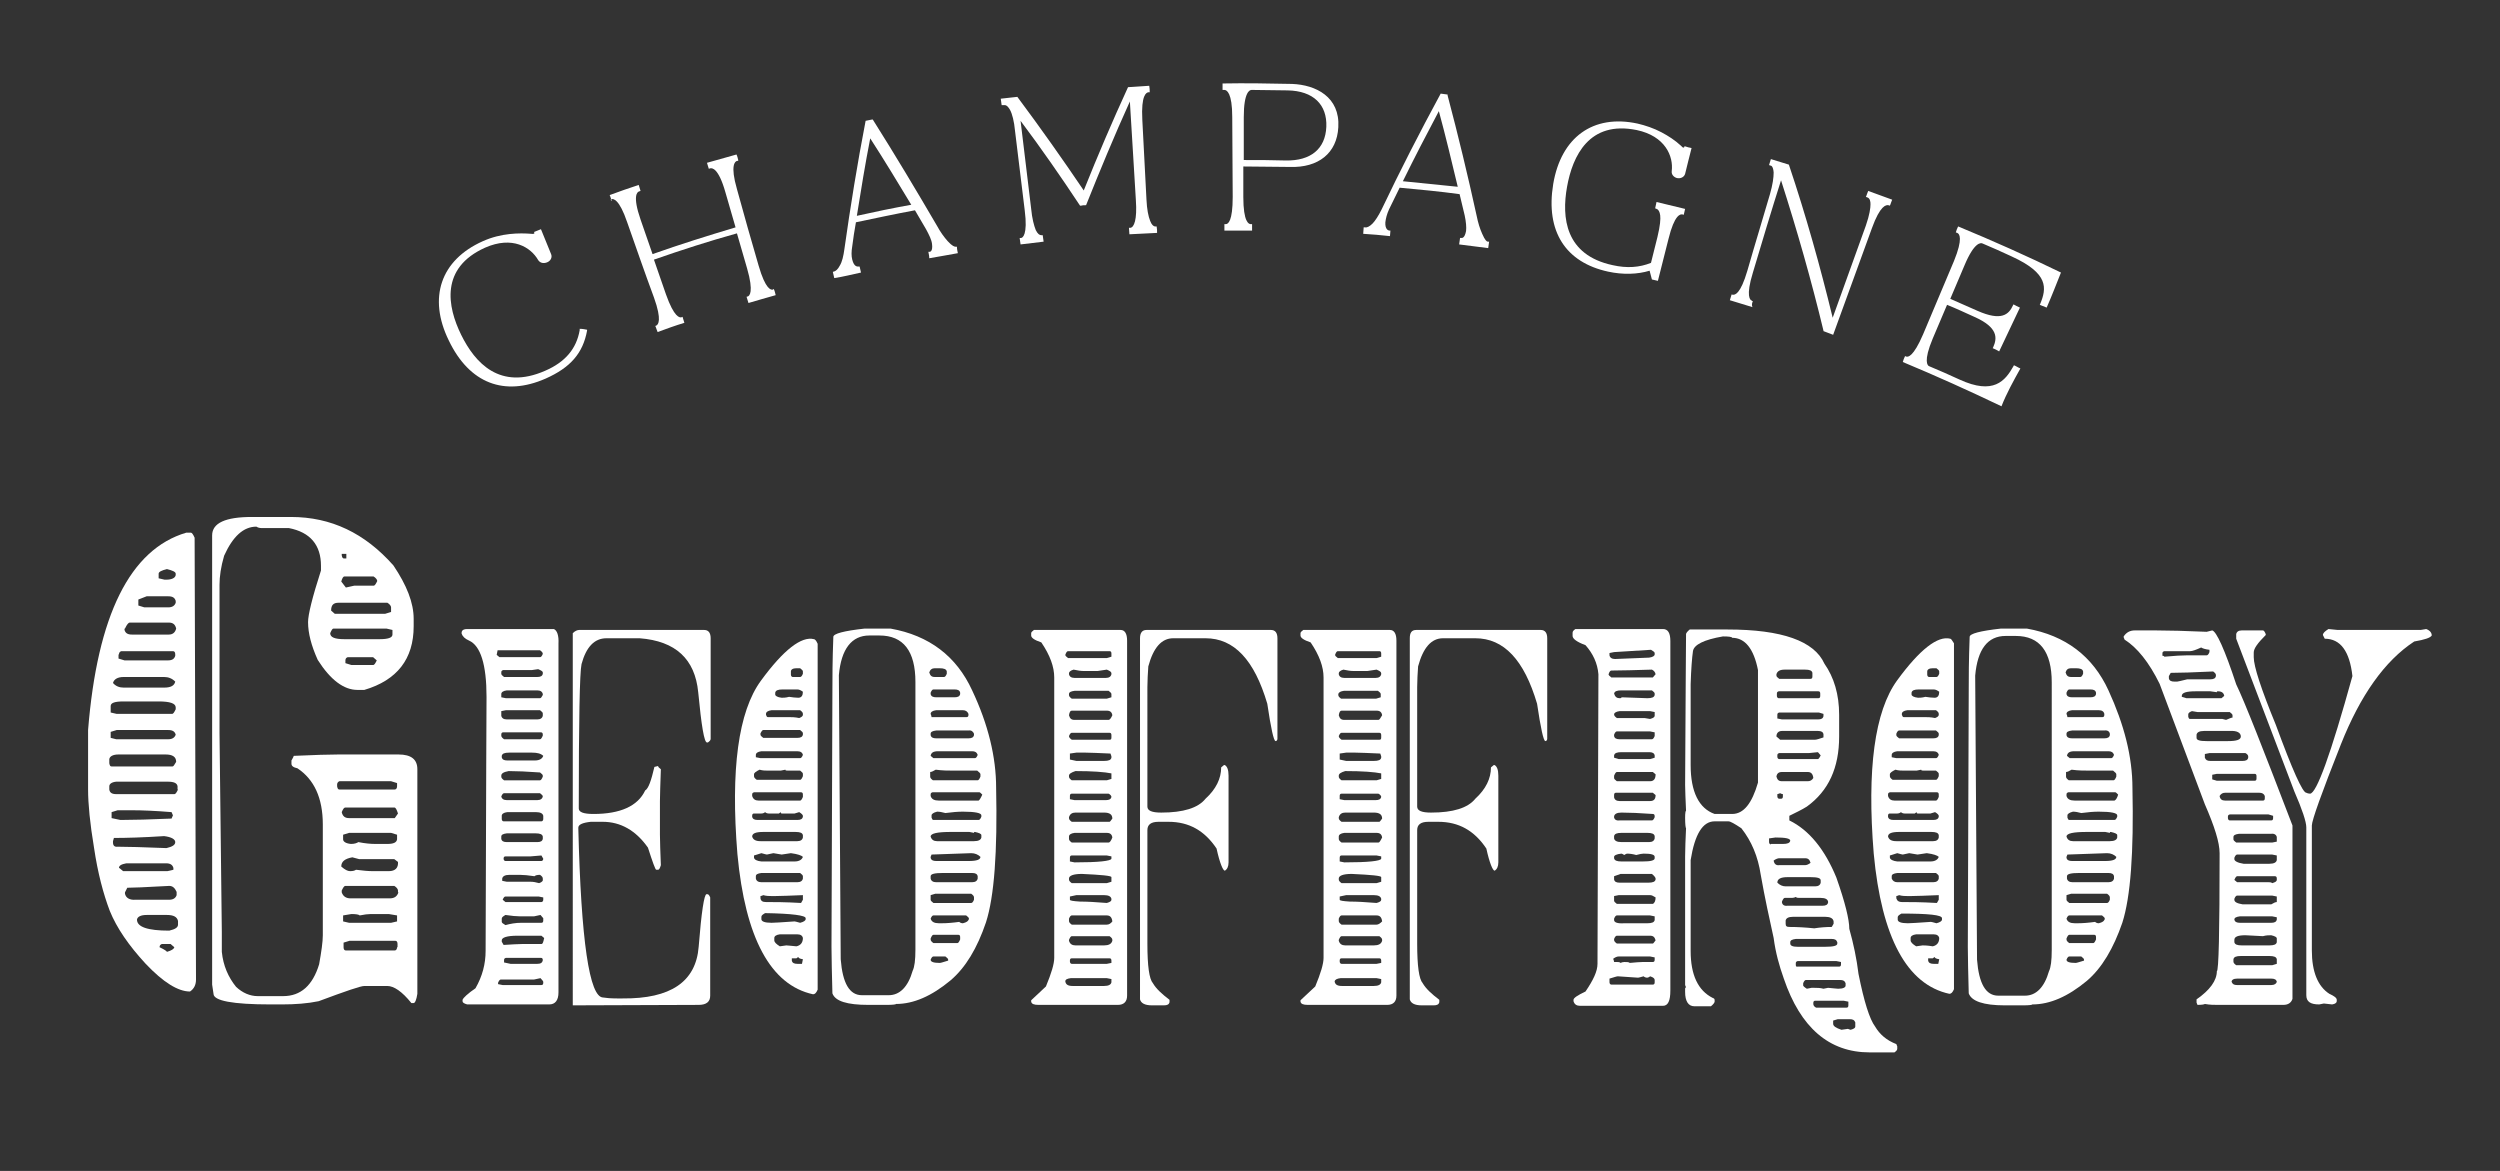 <?xml version="1.0" encoding="utf-8"?>
<!-- Generator: Adobe Illustrator 25.0.1, SVG Export Plug-In . SVG Version: 6.00 Build 0)  -->
<svg xmlns="http://www.w3.org/2000/svg" xmlns:xlink="http://www.w3.org/1999/xlink" version="1.1" id="Calque_1" x="0px" y="0px" viewBox="0 0 542.1 253.9" style="enable-background:new 0 0 542.1 253.9;" xml:space="preserve">
<rect x="0" y="0" width="542.1" height="253.9" fill="#333333" stroke="none"/>
<style>
	.st0{clip-path:url(#SVGID_2_);fill:#FFFFFF;}
	.st1{clip-path:url(#SVGID_4_);fill:#FFFFFF;}
	.st2{fill:#FFFFFF;}
</style>
<g>
	<defs>
		<rect id="SVGID_3_" x="-23.2" y="-222.3" width="595.3" height="841.9"/>
	</defs>
	<clipPath id="SVGID_2_">
		<use xlink:href="#SVGID_3_" style="overflow:visible;"/>
	</clipPath>
	<path class="st0" d="M118.3,82.1c5.4-2.4,8.1-5.5,9-10.4c0-0.1,0-0.2,0-0.2c-0.5-0.1-1-0.2-1.6-0.2c0,0.1,0,0.2,0,0.3   c-0.7,4-3.1,6.9-7.5,8.8c-9.8,4.3-15.2-1.7-18.2-7.8c-3-6.1-4.6-14.5,5.2-18.9c5.9-2.6,9.9-0.1,11.5,2.7c0.4,0.6,1.1,0.8,1.9,0.5   c0.8-0.3,1.2-1.1,0.9-1.8c-0.7-1.8-1.5-3.6-2.2-5.4c-0.5,0.2-1,0.4-1.5,0.6c0,0.1,0,0.1,0.1,0.2c0,0.1-0.1,0.3-0.7,0.2   c-2.5-0.2-6.5-0.2-10.5,1.6c-9.2,4.1-11.9,12.3-7.4,21.5C101.8,83.2,109.4,86,118.3,82.1"/>
	<path class="st0" d="M132.5,43.2c0.5-0.2,1.8,0,3.5,5c1.9,5.4,3.8,10.9,5.8,16.3c1.8,5,0.9,5.9,0.5,6.1c-0.1,0-0.2,0.1-0.2,0.1   c0.2,0.4,0.3,0.9,0.5,1.3c1.9-0.7,3.8-1.4,5.8-2c-0.1-0.4-0.3-0.9-0.4-1.3c-0.1,0-0.2,0.1-0.2,0.1c-0.4,0.1-1.6,0.1-3.4-5   c-0.9-2.5-1.7-5-2.6-7.5c6-2.1,11.9-4,18-5.7c0.7,2.5,1.5,5.1,2.2,7.6c1.5,5.2,0.5,6,0.1,6.1c-0.1,0-0.2,0-0.2,0.1   c0.1,0.4,0.3,0.9,0.4,1.3c1.9-0.6,3.9-1.1,5.9-1.7c-0.1-0.4-0.2-0.9-0.4-1.3c-0.1,0-0.2,0-0.2,0.1c-0.4,0.1-1.6,0-3.1-5.2   c-1.6-5.5-3.2-11.1-4.7-16.6c-1.5-5.2-0.4-6,0-6.1c0.1,0,0.2,0,0.3-0.1c-0.1-0.4-0.2-0.9-0.4-1.3c-2.1,0.6-4.2,1.2-6.4,1.8   c0.1,0.4,0.3,0.9,0.4,1.3c0.1,0,0.2-0.1,0.3-0.1c0.4-0.1,1.8-0.1,3.3,5.2c0.7,2.5,1.5,5.1,2.2,7.6c-6,1.8-12.1,3.7-18,5.8   c-0.9-2.5-1.7-5-2.6-7.5c-1.8-5.2-0.7-6-0.3-6.1c0.1,0,0.2-0.1,0.3-0.1c-0.1-0.4-0.3-0.9-0.4-1.3c-2.1,0.7-4.2,1.4-6.3,2.2   c0.2,0.4,0.3,0.9,0.5,1.3C132.3,43.3,132.4,43.3,132.5,43.2"/>
	<path class="st0" d="M186.7,59.1c-0.1-0.4-0.2-0.9-0.3-1.3c-0.1,0-0.2,0-0.2,0c-0.3,0-1,0.1-1.4-1.5c-0.2-0.8-0.2-1.7,0-2.9   c0.2-1.7,0.5-3.5,0.8-5.2c4.3-0.9,8.5-1.8,12.8-2.6c0.8,1.4,1.6,2.7,2.4,4.1c0.7,1.3,1.2,2.3,1.3,3.2c0.2,1.6-0.4,1.7-0.5,1.7   c-0.1,0-0.2,0-0.3,0c0.1,0.5,0.2,0.9,0.2,1.4c2.1-0.4,4.2-0.7,6.2-1.1c-0.1-0.5-0.2-0.9-0.2-1.4c-0.1,0-0.2,0-0.3,0   c-0.2,0-0.7-0.1-1.7-1.2c-0.8-0.9-1.6-2-2.3-3.3c-4.5-7.7-9.1-15.4-13.9-23c0,0-0.1-0.1-0.1-0.1c-0.5,0.1-1,0.2-1.5,0.3   c-1.8,9.3-3.3,18.6-4.6,27.8c-0.2,1.5-0.5,2.8-1,3.6c-0.4,0.8-0.9,1.2-1.3,1.3c-0.1,0-0.2,0-0.2,0.1c0.1,0.5,0.2,0.9,0.3,1.3   C182.9,60,184.8,59.5,186.7,59.1 M185.8,46.8c0.9-5.6,1.8-11.2,2.9-16.8c3.1,4.8,6,9.6,8.9,14.4C193.7,45.1,189.8,45.9,185.8,46.8"/>
	<path class="st0" d="M217.7,22.8c0.6-0.1,1,0.5,1.3,1c0.5,0.9,0.9,2.5,1.1,4.6c0.7,5.7,1.4,11.4,2.1,17.2c0.7,5.4-0.5,6-0.8,6   c-0.1,0-0.2,0-0.3,0c0.1,0.5,0.1,0.9,0.2,1.4c1.7-0.2,3.4-0.4,5-0.6c-0.1-0.5-0.1-0.9-0.2-1.4c-0.1,0-0.2,0-0.3,0   c-0.4,0-0.8-0.3-1.2-1.1c-0.4-1-0.8-2.5-1-4.6c-0.8-6.4-1.5-12.7-2.3-19.1c4.5,6,8.8,12.2,12.9,18.4c0.1,0,0.1,0,0.2,0   c0.4-0.1,0.5-0.1,0.9-0.1h0c0.1,0,0.1,0,0.2,0c3-7.5,6.1-15,9.5-22.5c0.4,7.1,0.9,14.2,1.3,21.4c0.3,4.3-0.4,5.9-1.2,6   c-0.1,0-0.2,0-0.3,0c0,0.5,0.1,0.9,0.1,1.4c2-0.1,4-0.2,6-0.3c0-0.5,0-0.9-0.1-1.4c-0.1,0-0.2,0-0.3,0c-0.4,0-0.8-0.4-1.1-1.2   c-0.4-1-0.7-2.5-0.8-4.6c-0.3-5.8-0.6-11.5-0.9-17.3c-0.3-5.5,0.9-5.9,1.3-6c0.1,0,0.2,0,0.3,0c0-0.5,0-0.9-0.1-1.4   c-1.5,0.1-3.1,0.2-4.6,0.3c-3.4,7.4-6.6,14.9-9.6,22.4c-4.6-6.8-9.4-13.6-14.4-20.3c-1.2,0.1-2.4,0.3-3.6,0.4   c0.1,0.5,0.1,0.9,0.2,1.4C217.5,22.8,217.6,22.8,217.7,22.8"/>
	<path class="st0" d="M265.5,19.5c0.5,0,1.7,0.6,1.7,5.9c0,5.8,0.1,11.5,0.1,17.3c0,5.3-1,5.9-1.5,5.9c-0.1,0-0.2,0-0.3,0   c0,0.5,0,0.9,0,1.4c2,0,4,0,6,0c0-0.5,0-0.9,0-1.4c-0.1,0-0.2,0-0.3,0c-0.4,0-1.6-0.4-1.6-5.9c0-2.2,0-4.4,0-6.6   c3.4,0,6.7,0.1,10.1,0.1c6.2,0.2,10.2-3,10.5-8.6c0.4-6.6-4.9-9.2-10-9.4c-5-0.1-10.1-0.2-15.1-0.1c0,0.5,0,0.9,0,1.4   C265.3,19.5,265.4,19.5,265.5,19.5 M279.2,19.6c5.6,0.1,8.6,3.1,8.4,7.9c-0.2,4.8-3.4,7.4-8.8,7.3c-3-0.1-6.1-0.1-9.1-0.1   c0-3.1,0-6.2,0-9.3c0-5.5,1.3-5.9,1.7-5.9C274,19.5,276.6,19.6,279.2,19.6"/>
	<path class="st0" d="M301.5,50l-0.2,0c-0.2,0-1-0.2-0.9-1.8c0.1-0.8,0.3-1.7,0.8-2.8c0.8-1.6,1.5-3.1,2.3-4.7   c4.3,0.4,8.6,0.8,13,1.4c0.4,1.5,0.7,3.1,1.1,4.6c0.3,1.4,0.4,2.6,0.3,3.4c-0.3,1.6-0.9,1.5-1,1.5c-0.1,0-0.2,0-0.3,0   c-0.1,0.5-0.1,0.9-0.2,1.4c2.1,0.3,4.2,0.5,6.3,0.8c0.1-0.5,0.1-0.9,0.2-1.4c-0.1,0-0.2,0-0.3,0c-0.2,0-0.6-0.3-1.2-1.7   c-0.5-1.1-0.9-2.4-1.2-3.9c-1.9-8.7-4-17.4-6.3-26.1c0-0.1,0-0.1,0-0.2c-0.5-0.1-1-0.1-1.5-0.2c-4.5,8.3-8.8,16.7-12.8,25.1   c-0.7,1.4-1.4,2.5-2,3.1c-0.6,0.6-1.2,0.9-1.6,0.8c-0.1,0-0.2,0-0.3,0c0,0.5-0.1,0.9-0.1,1.4c1.9,0.1,3.9,0.3,5.8,0.5   C301.4,50.9,301.5,50.4,301.5,50 M304.2,39.3c2.5-5.1,5.1-10.1,7.8-15.2c1.5,5.5,2.8,11,4.1,16.4C312.2,40.1,308.2,39.7,304.2,39.3   "/>
	<path class="st0" d="M348.7,58.9c3.2,0.7,6.4,0.6,9-0.2c0.2,0.6,0.3,1.3,0.5,1.9c0.4,0.1,0.9,0.2,1.3,0.3c0.8-3,1.5-6.1,2.3-9.1   c1.3-5.3,2.6-5.4,3-5.3c0.1,0,0.2,0,0.3,0.1c0.1-0.4,0.2-0.9,0.3-1.3c-2.1-0.5-4.1-1-6.2-1.5c-0.1,0.5-0.2,0.9-0.3,1.4   c0.1,0,0.2,0,0.3,0.1c0.4,0.1,0.7,0.6,0.8,1.4c0.1,0.8,0,2.2-0.6,4.7c-0.5,1.9-0.9,3.7-1.4,5.6c-2.5,1-5.2,1.2-8.3,0.5   c-10.3-2.2-11.1-10.3-9.9-17c1.2-6.7,4.8-14.4,15.1-12.3c6.2,1.3,8,5.7,7.6,8.9c-0.1,0.7,0.4,1.3,1.1,1.5c0.8,0.2,1.6-0.2,1.8-0.9   c0.5-1.9,0.9-3.8,1.4-5.6c-0.5-0.1-1-0.2-1.5-0.4c0,0.1-0.1,0.1-0.1,0.2c0,0.1-0.1,0.1-0.2,0.1c-0.1,0-0.2-0.1-0.5-0.4   c-1.3-1.2-2.7-2.1-4.2-2.9c-1.7-0.9-3.5-1.5-5.2-1.9c-9.7-2.1-16.6,3-18.3,13.1C335.1,50.2,339.5,56.9,348.7,58.9"/>
	<path class="st0" d="M380.1,65.3c-0.1,0-0.2,0-0.2-0.1c-0.4-0.1-1.4-0.9,0.2-6.1c2-6.7,4-13.4,6.1-20c3.5,10.9,6.6,21.8,9.2,32.6   c0,0,0,0.1,0,0.1c0.7,0.3,1.4,0.5,2.1,0.8c2.8-7.7,5.6-15.4,8.4-23.1c1.8-5,3.1-5.1,3.6-5c0.1,0,0.2,0.1,0.3,0.1   c0.2-0.4,0.3-0.9,0.5-1.3c-1.7-0.6-3.5-1.3-5.2-1.9c-0.2,0.4-0.3,0.9-0.5,1.3c0.1,0,0.2,0.1,0.3,0.1c0.6,0.2,0.7,0.9,0.7,1.5   c0,0.8-0.2,2.3-1,4.6c-2.4,6.7-4.8,13.3-7.2,20c-2.7-11.1-5.8-22.2-9.5-33.2c-1.3-0.4-2.6-0.8-3.9-1.2c-0.1,0.4-0.3,0.9-0.4,1.3   c0.1,0,0.2,0.1,0.3,0.1c0.2,0,0.6,0.2,0.7,1.5c0,1.1-0.2,2.6-0.8,4.7c-1.6,5.5-3.3,11-4.9,16.6c-1.5,5.1-2.7,5.3-3.2,5.2   c-0.1,0-0.2,0-0.2-0.1c-0.1,0.4-0.3,0.9-0.4,1.3c1.6,0.5,3.3,1,4.9,1.5C379.8,66.1,379.9,65.7,380.1,65.3"/>
	<path class="st0" d="M438.1,79.9c-0.5-0.2-0.9-0.5-1.4-0.7c0,0.1-0.1,0.1-0.1,0.2c-1.8,3.2-4.3,6.3-11.7,2.9c-2.2-1-4.4-2-6.6-2.9   c-0.3-0.1-1.3-1,0.8-6c1-2.4,2.1-4.9,3.1-7.3c2,0.8,3.9,1.7,5.9,2.6c5.2,2.3,5,4.6,4.1,6.6c0,0.1-0.1,0.1-0.1,0.2   c0.5,0.2,0.9,0.4,1.4,0.7c1.5-3.2,3-6.3,4.5-9.5c-0.5-0.2-1-0.5-1.4-0.7c0,0.1-0.1,0.1-0.1,0.2c-0.9,2-2.5,3.5-7.7,1.2   c-2-0.9-3.9-1.7-5.9-2.6c1-2.4,2.1-4.9,3.1-7.3c2.1-5,3.5-4.9,3.9-4.7c2.1,0.9,4.2,1.8,6.3,2.8c8.1,3.7,7.6,6.9,6.2,10.3   c0,0.1-0.1,0.2-0.1,0.2c0.5,0.2,1,0.4,1.5,0.6c1.1-2.5,2.1-5.1,3.1-7.6c-7.4-3.6-14.8-6.9-22.3-10c-0.2,0.4-0.4,0.9-0.5,1.3   c0.1,0,0.2,0.1,0.3,0.1c0.5,0.2,1.3,1.2-0.7,6.1c-2.2,5.3-4.5,10.6-6.7,15.9c-2.1,4.9-3.3,5-3.7,4.8c-0.1,0-0.2-0.1-0.2-0.1   c-0.2,0.4-0.4,0.9-0.5,1.3c7.2,3,14.3,6.2,21.4,9.6C435.1,85.3,436.6,82.6,438.1,79.9"/>
	<path class="st0" d="M86.4,163.6h-13c-2,0-5.2,0.1-9.7,0.3c0,0.1-0.2,0.5-0.5,1v0.7c0,0.5,0.4,0.8,1.3,1c3.6,2.4,5.5,6.4,5.5,12.2   v24c0,1.4-0.3,3.5-0.8,6.3c-1.4,4.6-4,6.9-7.8,6.9h-5.5c-1.7,0-3.3-0.7-4.7-2c-1.7-2.1-2.8-4.6-3.1-7.6v-4.3L47.6,159v-32.2   c0-1.8,0.3-3.9,1-6.3c1.9-4.2,4.2-6.3,7-6.3c0.3,0.2,0.7,0.3,1,0.3h6c4.7,0.9,7,3.7,7,8.2v1c-1.9,5.9-2.8,9.6-2.8,11.2   c0,2.4,0.7,5.1,2.1,8.2c2.8,4.4,5.7,6.5,8.6,6.5h1.5c7.1-2.1,10.7-6.7,10.7-13.8v-1.6c0-3.5-1.5-7.3-4.4-11.6   c-6.2-7-13.5-10.5-22.2-10.5h-8.5c-5.7,0-8.6,1.3-8.6,4v85.2v12.2l0.3,2c0,1.5,4.1,2.3,12.4,2.3h2.4c2.9,0,5.6-0.2,8-0.7   c5.9-2.2,9.1-3.3,9.9-3.3H84c1.4,0,3.2,1.2,5.2,3.7h0.5c0.3,0,0.6-0.7,0.8-2v-4.4v-4.5v-39.8C90.5,164.7,89.2,163.6,86.4,163.6    M80.9,144.2h-4.7l-1.3-0.4v-0.6c0-0.4,0.2-0.6,0.5-0.7h5.5l0.8,0.7C81.4,143.8,81.2,144.2,80.9,144.2 M74.1,120.1h1v1h-0.5   c-0.3,0-0.4-0.2-0.5-0.7V120.1z M74.7,125h6.3c0.5,0.3,0.8,0.7,0.8,1c-0.3,0.6-0.5,1-0.8,1h-4.2l-1.8,0.4l-1-1.3   C74.2,125.4,74.4,125,74.7,125 M73.4,130.7H84c0.5,0.3,0.8,0.7,0.8,1v1l-1.3,0.4H72.6l-0.8-0.7C71.8,131.2,72.3,130.7,73.4,130.7    M72.3,136.3h11.5l1.3,0.3v1c0,0.7-1,1-2.8,1h-7.6c-2.1,0-3.1-0.4-3.1-1.3C71.9,136.6,72.1,136.3,72.3,136.3 M73.1,170.5v-0.4   c0-0.3,0.2-0.6,0.5-0.7h11.2l1.3,0.4v0.7c0,0.4-0.2,0.7-0.5,0.7h-12C73.3,171.2,73.2,171,73.1,170.5 M86.1,205.4   c0,0.4-0.2,0.7-0.5,0.7H75c-0.3,0-0.5-0.2-0.5-0.7v-1l1.3-0.4h9.9c0.3,0,0.5,0.2,0.5,0.7V205.4z M86.1,199.8l-1.3,0.3h-9.1   l-1.3-0.3v-1.3l1.8-0.3c1,0,1.6,0.1,1.8,0.3c1-0.2,1.8-0.3,2.4-0.3h3.9l1.8,0.3V199.8z M86.4,193.5c-0.3,0.9-0.9,1.3-1.9,1.3H76   c-0.9,0-1.6-0.4-1.9-1.3v-0.4c0.3-0.6,0.5-1,0.8-1h10.6c0.5,0.3,0.8,0.7,0.8,1V193.5z M84.3,188.9h-3.4c-1,0-2.2-0.1-3.7-0.3   c-0.3,0.2-0.7,0.3-1.3,0.3c-0.5,0-1.1-0.3-1.9-1c0-1.1,0.8-1.7,2.4-2l1.5,0.4h7.6l0.8,0.6C86.4,188.2,85.7,188.9,84.3,188.9    M74.4,182v-1l1.3-0.4h9.1l1.3,0.4v1c-0.1,0.7-0.8,1-2.1,1h-2.6c-1,0-2.2-0.1-3.7-0.4c-0.3,0.2-0.8,0.4-1.6,0.4   C75,182.9,74.4,182.5,74.4,182 M85.6,177.4h-9.9c-0.9,0-1.4-0.4-1.6-1.3c0.3-0.7,0.5-1,0.8-1h10.6c0.3,0,0.5,0.4,0.8,1.3   L85.6,177.4z"/>
	<path class="st0" d="M41.4,115.5h-1c-12.2,3.6-19.3,17.9-21.3,42.8v12.9c0,3.1,0.4,7.3,1.3,12.7c0.8,5.4,2,9.9,3.4,13.6   c1.5,3.7,4.1,7.5,7.8,11.5c3.8,4,7,6,9.6,6c0.9-0.6,1.3-1.5,1.3-2.6l-0.3-95.8C41.9,115.9,41.6,115.5,41.4,115.5 M34.4,124.4   c0-0.4,0.6-0.7,1.8-1c1.2,0.3,1.9,0.6,1.9,1v0.3c-0.1,0.6-0.8,1-2.1,1h-0.3l-1.3-0.3V124.4z M30,130l1.8-0.7h4.7   c0.9,0,1.4,0.3,1.6,1v0.4c-0.2,0.6-0.7,1-1.6,1h-5.2l-1.3-0.4V130z M27.1,136.3c0.4-0.9,0.8-1.3,1-1.3h8.5c0.9,0,1.4,0.4,1.6,1.3   c-0.2,0.8-0.7,1.3-1.6,1.3h-8c-0.9,0-1.4-0.3-1.6-1V136.3z M25.8,141.9c0-0.4,0.2-0.6,0.5-0.7h11.2c0.3,0,0.5,0.2,0.5,0.7v0.3   c-0.2,0.7-0.7,1-1.6,1h-9.4l-1.3-0.4V141.9z M26.8,146.8h8.8c0.9,0,1.7,0.3,2.4,1c-0.2,0.9-1,1.3-2.4,1.3h-8.8   c-0.9,0-1.7-0.3-2.3-1C24.7,147.3,25.5,146.8,26.8,146.8 M24,153.1c0-0.7,0.9-1,2.8-1h7.6c2.4,0,3.7,0.4,3.7,1.3v0.4   c-0.3,0.6-0.5,1-0.8,1h-12l-1.3-0.3V153.1z M24,158.7l1.3-0.4h11.2c0.9,0,1.4,0.3,1.6,1c-0.2,0.6-0.7,1-1.6,1H25.2L24,160V158.7z    M23.7,164.6c0.1-0.6,0.8-1,2-1h10.2c1.5,0,2.3,0.5,2.3,1.6c-0.4,0.7-0.6,1-0.8,1H24.2c-0.3,0-0.4-0.2-0.5-0.7V164.6z M24.5,182.7   v-0.3l0.2-0.7c2.7,0,6.3-0.1,10.9-0.4c1.6,0.2,2.4,0.7,2.4,1.3c0,0.6-0.6,1-1.9,1.3c-5-0.2-8.5-0.3-10.6-0.3   C24.8,183.7,24.5,183.3,24.5,182.7 M24.2,177.4v-1.3l1.3-0.4h3.4c1.8,0,4.6,0.1,8.3,0.4l0.3,0.7l-0.3,0.7   c-4.6,0.2-8.3,0.3-10.9,0.3h-0.2L24.2,177.4z M25.8,188.2c0-0.5,0.5-0.8,1.6-1h8.6c0.9,0,1.4,0.3,1.6,1v0.4l-1.3,0.3h-9.6   C26.2,188.5,25.9,188.2,25.8,188.2 M27.1,193.8v-0.3l0.5-1c0.9,0,3.9-0.1,9.1-0.4c0.7,0,1.2,0.4,1.6,1.3v0.7c-0.2,0.6-0.7,1-1.6,1   h-7.3C28.1,195.2,27.3,194.7,27.1,193.8 M36.2,206.4c0-0.1-0.5-0.5-1.6-1c0-0.4,0.2-0.6,0.5-0.7H37l0.8,0.7   C37.7,205.8,37.2,206.1,36.2,206.4 M38.6,200.5c0,0.6-0.6,1-1.9,1.3c-4.7,0-7-0.8-7-2.4c0.1-0.6,0.8-1,2.1-1h4.4   c1.4,0,2.2,0.4,2.4,1.3V200.5z M38.6,171.2c-0.3,0.6-0.5,1-0.8,1H25.2c-0.9,0-1.4-0.3-1.5-1v-0.7c0-0.5,0.5-0.9,1.5-1h11.2   c1.3,0,2,0.3,2.1,1V171.2z"/>
	<path class="st0" d="M120.1,136.4h-18.8c-0.7,0-1.1,0.2-1.2,0.7v0.3c0.2,0.6,0.7,1.1,1.6,1.5c2.5,1.1,3.8,5.2,3.8,12.2   c0,0.6-0.1,18.9-0.2,55.1c0,2.8-0.7,5.5-2.2,8.1c-1.6,1.1-2.6,2-2.8,2.5v0.3c0,0.3,0.3,0.5,1,0.7h17.8c1.3,0,2-0.9,2-2.6v-75.6   C121.2,137.8,120.8,136.7,120.1,136.4 M107.9,141h9.2c0.4,0.3,0.6,0.5,0.6,0.8c-0.2,0.5-0.4,0.7-0.6,0.7h-8.8l-0.6-0.5L107.9,141z    M117.4,195.6h-7.8l-0.6-0.5c0.2-0.5,0.4-0.7,0.6-0.7h7.2l1,0.2v0.5C117.8,195.4,117.6,195.6,117.4,195.6 M117.8,199.1v0.5   c0,0.3-0.1,0.5-0.4,0.5h-4.4c-1.2,0-2.3,0.2-3.4,0.5c-0.5-0.3-0.8-0.5-0.8-0.7v-0.7c0-0.3,0.3-0.5,0.8-0.8c1.3,0.2,2.4,0.3,3.2,0.3   h3l1.4-0.3L117.8,199.1z M116.9,191.5c-0.7-0.2-1.3-0.3-1.8-0.3h-5.2l-1-0.2v-0.5c0.1-0.5,0.6-0.8,1.6-0.8h2.2   c0.8,0,1.9,0.1,3.2,0.3c0.2-0.2,0.6-0.3,1.2-0.3c0.4,0.3,0.6,0.5,0.6,0.8v0.2C117.8,191,117.5,191.3,116.9,191.5 M117.4,186.7h-7.8   c-0.2,0-0.4-0.2-0.4-0.5c0-0.3,0.1-0.5,0.4-0.5h5.4l2.4-0.2l0.4,0.7C117.8,186.5,117.6,186.7,117.4,186.7 M116.5,182.6h-6.6   c-0.7,0-1.1-0.2-1.2-0.7v-0.5c0-0.4,0.4-0.6,1.2-0.7h6.2c1,0,1.5,0.2,1.6,0.7v0.5C117.6,182.4,117.2,182.6,116.5,182.6    M117.4,178.1h-8.2c-0.2,0-0.4-0.2-0.4-0.5v-0.7c0-0.4,0.4-0.7,1.2-0.8h6.2c1,0,1.5,0.3,1.6,0.8v0.7   C117.8,177.9,117.6,178.1,117.4,178.1 M116.5,173.5h-6.6c-0.7,0-1.1-0.3-1.2-0.8c0.2-0.5,0.4-0.7,0.6-0.7h7.8   c0.4,0.3,0.6,0.5,0.6,0.7C117.6,173.2,117.2,173.5,116.5,173.5 M117.1,169.2h-7.8c-0.4-0.3-0.6-0.5-0.6-0.8v-0.2   c0-0.5,0.5-0.8,1.6-1c1.7,0,4,0.1,6.8,0.3c0.4,0.3,0.6,0.5,0.6,0.7v0.2C117.5,168.9,117.3,169.2,117.1,169.2 M116,164.9h-6   c-0.7,0-1.1-0.2-1.2-0.7v-0.3c0.1-0.5,0.6-0.7,1.6-0.7h5c1.1,0,1.9,0.2,2.4,0.7C117.6,164.5,117,164.9,116,164.9 M117.1,160.3h-7.8   c-0.4-0.3-0.6-0.5-0.6-0.8v-0.2c0-0.3,0.1-0.5,0.4-0.5h8.2c0.3,0,0.4,0.2,0.4,0.5v0.2C117.5,160,117.3,160.3,117.1,160.3    M116.5,156h-6.6c-0.7,0-1.1-0.3-1.2-0.8v-1l1-0.2h7.4c0.4,0.3,0.6,0.5,0.6,0.7v0.5C117.6,155.7,117.2,156,116.5,156 M117.1,151.4   h-7.4l-1-0.2v-0.7c0-0.4,0.4-0.7,1.2-0.8h6.6c0.7,0,1.1,0.3,1.2,0.8v0.2C117.5,151.1,117.3,151.4,117.1,151.4 M116.5,146.8h-7.2   c-0.4-0.3-0.6-0.5-0.6-0.7v-0.3c0-0.3,0.1-0.4,0.4-0.5h6.2l1.4-0.2c0.7,0.3,1,0.5,1,0.7v0.3C117.6,146.6,117.2,146.8,116.5,146.8    M117.8,213.1c0,0.3-0.1,0.5-0.4,0.5h-8.4l-1-0.2v-0.3c0.2-0.5,0.4-0.7,0.6-0.7h7.2l1.4-0.3c0.4,0.4,0.6,0.7,0.6,0.8V213.1z    M116.5,209h-5.8l-1.4-0.3v-0.5c0-0.3,0.1-0.4,0.4-0.5h7.6c0.3,0,0.4,0.2,0.4,0.5C117.6,208.8,117.2,209,116.5,209 M117.4,204.7   h-4.2c-0.9,0-2.2,0.1-4,0.2l-0.4-0.7v-0.3c0-0.6,1.1-1,3.4-1h5.2l0.6,0.5C117.8,204.3,117.7,204.7,117.4,204.7"/>
	<path class="st0" d="M154,215.9v-21.3c-0.2-0.5-0.4-0.7-0.6-0.7h-0.2c-0.5,0-1.1,3.8-1.7,11.4c-0.6,7.6-6.1,11.3-16.5,11.2h-1.2   c-1.4,0-2.4-0.1-3-0.2c-3,0-4.8-12.3-5.4-36.8c0-0.7,0.9-1.1,2.7-1.3h2.6c3.9,0,7.2,1.9,9.8,5.6c1,3.1,1.6,4.8,1.8,4.8h0.4   c0.2,0,0.4-0.3,0.6-1c-0.1-2.8-0.2-5-0.2-6.6v-7.3c0-1.4,0.1-3.7,0.2-6.9c-0.4-0.3-0.6-0.5-0.6-0.7l-0.8,0.2c-0.7,3-1.3,4.7-2,5.1   c-1.6,3.4-5.4,5.1-11.2,5.1c-2.2,0-3.2-0.4-3.2-1.2c0-19,0.2-29.5,0.6-31.3c1-3.7,2.8-5.6,5.4-5.6h7.2c7.8,0.6,12,4.5,12.7,11.7   c0.7,7.3,1.3,10.9,1.9,10.9h0.2c0.4-0.3,0.6-0.5,0.6-0.8v-21.8c0-1.2-0.5-1.8-1.4-1.8h-27.1c-0.4,0-0.9,0.2-1.4,0.7V218l27.3-0.1   C153.2,217.9,154,217.2,154,215.9"/>
	<path class="st0" d="M188.3,217.9h4c1.3,0,2-0.1,2-0.2c3.8,0,7.7-1.7,11.8-5.1c3.3-2.8,5.8-7,7.7-12.6c1.8-5.6,2.5-15.3,2.2-29.2   c0-6.6-1.7-13.7-5.2-21.1c-3.4-7.4-9.3-11.9-17.7-13.4h-5.6c-4.5,0.5-6.8,1.1-6.8,1.8c-0.2,5.2-0.2,9-0.2,11.4l-0.2,55.8   c0,2.5,0.1,5.9,0.2,10.1C181.1,217.1,183.7,217.9,188.3,217.9 M205.6,208.3c-1,0.3-1.6,0.5-1.8,0.5c-1.3,0-2-0.2-2-0.7   c0.2-0.5,0.4-0.7,0.6-0.7h2.6c0.4,0.3,0.6,0.5,0.6,0.7V208.3z M208.2,203.7c-0.2,0.5-0.4,0.8-0.6,0.8h-5.2   c-0.4-0.3-0.6-0.5-0.6-0.8v-0.2c0.2-0.5,0.4-0.8,0.6-0.8h5.4c0.3,0,0.4,0.2,0.4,0.5V203.7z M210,199.4c0,0.3-0.4,0.6-1.2,0.8   c-0.3,0-0.6-0.1-0.8-0.3c-1.4,0.2-2.7,0.3-3.8,0.3h-0.6c-1,0-1.6-0.3-1.8-1c0.2-0.5,0.4-0.7,0.6-0.7h7.1c0.4,0.3,0.6,0.5,0.6,0.7   V199.4z M211.2,195.1c-0.2,0.5-0.4,0.7-0.6,0.7h-8.2c-0.4-0.3-0.6-0.5-0.6-0.7v-1l1-0.3h7.8c0.4,0.3,0.6,0.5,0.6,0.8V195.1z    M212,190.5c-0.1,0.5-0.5,0.8-1.2,0.8H203c-0.7,0-1.1-0.3-1.2-0.8V190c0-0.5,0.9-0.7,2.6-0.7h6.4c0.7,0,1.1,0.2,1.2,0.7V190.5z    M210.1,186.7H203c-0.7,0-1.1-0.2-1.2-0.7v-0.2l0.2-0.5c0.6,0,3.4-0.1,8.6-0.3c0.8,0,1.5,0.3,2,0.8   C212.6,186.4,211.8,186.7,210.1,186.7 M212.8,181.6c-0.1,0.5-0.6,0.8-1.6,0.8h-8c-0.7,0-1.2-0.3-1.4-1c0-0.7,1.5-1,4.4-1h4l1,0.2   c0-0.2,0.1-0.2,0.2-0.2c0.9,0.2,1.4,0.4,1.4,0.7V181.6z M212.8,177.1c-0.2,0.5-0.4,0.7-0.6,0.7h-9.8c-0.2,0-0.3-0.2-0.4-0.5v-0.5   c0-0.3,0.4-0.6,1.2-0.8c0.5,0,1.1,0.1,1.8,0.3c1.5-0.2,2.7-0.3,3.8-0.3c2.7,0,4,0.3,4,0.8V177.1z M212.2,173.6h-8.6   c-1,0-1.6-0.3-1.8-1v-0.3c0-0.3,0.1-0.4,0.4-0.5h10.2c0.1,0,0.3,0.2,0.6,0.5C212.7,173,212.4,173.5,212.2,173.6 M212.6,167.9v0.5   c-0.2,0.5-0.4,0.8-0.6,0.8h-9.7c-0.4-0.3-0.6-0.5-0.6-0.8v-1c0.3,0,0.7-0.2,1.2-0.5c1.5,0.2,2.7,0.2,3.8,0.2h5.2   C212.4,167.5,212.6,167.7,212.6,167.9 M212,163.7c-0.2,0.5-0.4,0.7-0.6,0.7h-9l-0.6-0.5c0.1-0.7,0.6-1,1.6-1h7.4   C211.4,162.9,211.8,163.1,212,163.7 M211.2,159.1v0.3c-0.1,0.5-0.5,0.7-1.2,0.7h-7c-0.7,0-1.1-0.2-1.2-0.7v-0.3   c0-0.4,0.4-0.6,1.2-0.7h7C210.6,158.3,211,158.6,211.2,159.1 M210,154.8v0.2c0,0.3-0.1,0.5-0.4,0.5H202c0-0.2-0.1-0.4-0.2-0.7   c0-0.4,0.4-0.7,1.2-0.8h5.8C209.4,154,209.8,154.3,210,154.8 M207,149.5c0.7,0,1.1,0.2,1.2,0.7v0.3c-0.1,0.5-0.5,0.7-1.2,0.7h-4   c-0.7,0-1.1-0.2-1.2-0.7v-0.3c0.2-0.5,0.4-0.7,0.6-0.7H207z M202.7,144.9h1c1,0,1.5,0.2,1.6,0.7v0.5c-0.2,0.5-0.4,0.7-0.6,0.7h-2   c-0.7,0-1-0.3-1.2-1C201.7,145.2,202.1,144.9,202.7,144.9 M188.5,137.8h2.2c5.2,0,7.8,3.4,7.8,10.1v58c0,2.3-0.2,3.8-0.6,4.6   c-1,3.5-2.8,5.3-5.2,5.3h-5.8c-2.7,0-4.2-2.6-4.6-7.8l-0.4-61.6C182.4,140.7,184.7,137.8,188.5,137.8"/>
	<path class="st0" d="M159.9,185.2c1.7,18.2,7.2,28.4,16.4,30.4c0.4,0,0.7-0.3,1-1v-75c-0.3-0.7-0.6-1-0.8-1   c-2.7-0.7-6.6,2.3-11.5,9C160.1,154.3,158.4,166.8,159.9,185.2 M163.9,163.7c0-0.4,0.4-0.7,1.2-0.8h7.8c0.7,0,1.1,0.3,1.2,0.8   c-0.2,0.5-0.4,0.7-0.6,0.7h-8.6l-1-0.2V163.7z M163.5,167.9c0-0.3,0.4-0.6,1.2-1c0.7,0.2,1.3,0.2,1.8,0.2h2.8l1-0.2   c0,0.2,0.2,0.2,0.6,0.2h2.6c0.4,0.3,0.6,0.5,0.6,0.7v0.5c-0.2,0.5-0.4,0.8-0.6,0.8h-9.4c-0.4-0.3-0.6-0.5-0.6-0.8V167.9z    M163.1,172.3c0-0.3,0.1-0.4,0.4-0.5h10.2c0.3,0,0.4,0.2,0.4,0.5v0.5c-0.2,0.5-0.4,0.8-0.6,0.8h-9c-0.7,0-1.2-0.3-1.4-1V172.3z    M163.1,176.9c0-0.3,0.1-0.5,0.4-0.5h1.6c0.3,0,0.6-0.1,0.8-0.3c0.2,0.2,0.5,0.3,0.8,0.3h2.2l0.4-0.3c0,0.2,0.1,0.3,0.2,0.3h2.8   l1-0.3c0.5,0.3,0.8,0.6,0.8,0.8v0.2c-0.1,0.5-0.5,0.7-1.2,0.7h-8.6c-0.7,0-1.1-0.2-1.2-0.7V176.9z M163.1,181.4c0-0.7,0.8-1,2.4-1   h7c1,0,1.5,0.2,1.6,0.7v0.5c-0.1,0.5-0.5,0.8-1.2,0.8h-8C163.9,182.4,163.3,182.1,163.1,181.4 M163.5,186v-0.5   c0.1,0,0.6-0.2,1.6-0.5c0.7,0.2,1.1,0.3,1.2,0.3l1.4-0.3l1.8,0.3l2-0.3c1.5,0.2,2.3,0.5,2.6,0.8c-0.2,0.6-0.8,1-1.8,1h-7.2   C164.1,186.7,163.6,186.4,163.5,186 M163.9,190.5V190c0-0.4,0.4-0.6,1.2-0.7h8.4c0.4,0.3,0.6,0.5,0.6,0.7v0.5   c-0.1,0.5-0.5,0.8-1.2,0.8h-7.8C164.4,191.3,164,191,163.9,190.5 M164.9,194.8v-0.5c0.2,0,0.4-0.1,0.6-0.2c0.7,0.2,1.3,0.2,1.8,0.2   h0.8c1.3,0,3.3-0.1,6-0.2v1l-0.4,0.7c-3.4-0.2-5.9-0.2-7.4-0.2h-0.2C165.4,195.6,165,195.4,164.9,194.8 M173.9,209h-1   c-0.7,0-1.1-0.2-1.2-0.7v-0.5h1l0.4-0.3c0,0.2,0.3,0.4,1,0.5L173.9,209z M172.7,205.2c-1.2-0.1-1.9-0.2-2.2-0.2l-1.4,0.2   c-0.8-0.5-1.2-0.9-1.2-1.3v-0.5c0-0.4,0.4-0.7,1.2-0.8h3.8c0.7,0,1.1,0.3,1.2,0.8C174.1,204.4,173.6,205,172.7,205.2 M174.7,199.1   v0.2c0,0.3-0.4,0.6-1.2,0.8c-0.7-0.2-1.1-0.3-1.2-0.3c-2.8,0.2-4.5,0.3-5,0.3c-1.5,0-2.2-0.3-2.2-0.8v-0.5c0-0.3,0.3-0.5,0.8-0.8   C171.8,198.1,174.7,198.5,174.7,199.1 M171.5,145.6c0-0.4,0.4-0.7,1.2-0.7h0.8c0.4,0.3,0.6,0.5,0.6,0.7v0.5   c-0.2,0.5-0.4,0.7-0.6,0.7h-1.6c-0.2,0-0.4-0.2-0.4-0.5V145.6z M168.1,150.2c0.1-0.5,0.6-0.7,1.6-0.7h3.2c0.4,0,0.8,0.2,1.2,0.5   c0,0.8-0.3,1.3-1,1.3c-0.6,0-1.3-0.1-2-0.2c-0.7,0.2-1.3,0.2-1.6,0.2c-0.9-0.1-1.4-0.4-1.4-0.7V150.2z M166.1,154.8   c0-0.4,0.4-0.7,1.2-0.8h6.2c0.4,0.3,0.6,0.5,0.6,0.8v0.2c0,0.3-0.3,0.5-0.8,0.7c-0.9-0.2-1.7-0.2-2.2-0.2h-4.6   c-0.2,0-0.3-0.2-0.4-0.5V154.8z M165.5,158.3h8c0.4,0.3,0.6,0.5,0.6,0.7v0.3c-0.1,0.5-0.5,0.7-1.2,0.7h-7.4   c-0.4-0.3-0.6-0.5-0.6-0.7v-0.3C165.1,158.6,165.3,158.3,165.5,158.3"/>
	<path class="st0" d="M226.8,213.9l-3.2,3v0.3c0.1,0.5,0.6,0.7,1.6,0.7h17.2c1.3,0,2-0.7,2-2v-77c0-1.5-0.5-2.3-1.4-2.3h-18.8   c-0.4,0.3-0.6,0.5-0.6,0.7v0.5c0,0.5,0.7,1,2.2,1.5c1.9,2.8,2.8,5.3,2.8,7.6v60.8C228.6,209,228,211,226.8,213.9 M241,208.8l-1,0.2   h-7.6c-0.2,0-0.4-0.2-0.4-0.5v-0.2c0-0.3,0.1-0.5,0.4-0.5h8.2c0.3,0,0.4,0.2,0.4,0.5V208.8z M241.2,204c-0.2,0.7-0.8,1-1.8,1h-6.2   c-0.7,0-1.2-0.3-1.4-1v-0.2c0.2-0.5,0.4-0.8,0.6-0.8h8.2c0.4,0.3,0.6,0.5,0.6,0.8V204z M240,200.5h-7.6c-0.4-0.3-0.6-0.5-0.6-0.8   v-0.5c0.2-0.5,0.4-0.7,0.6-0.7h7.6c0.7,0,1.1,0.4,1.2,1.3C240.9,200.2,240.5,200.5,240,200.5 M234.6,189.5c4.3,0.2,6.4,0.4,6.4,0.7   v1l-1,0.3h-7.6c-0.4-0.3-0.6-0.5-0.6-0.8v-0.2C231.8,189.9,232.7,189.5,234.6,189.5 M232,186.8V186c0-0.3,0.1-0.5,0.4-0.5h7.6   l1,0.2v0.5c-0.1,0.5-2.8,0.8-8,0.8L232,186.8z M241,194.9v0.2c0,0.3-0.3,0.5-1,0.7c-2.4-0.2-4.3-0.3-5.8-0.3   c-1.5-0.1-2.2-0.2-2.2-0.4v-0.7l1.4-0.3h6C240.4,194.1,240.9,194.4,241,194.9 M240.4,182.7h-8c-0.4-0.3-0.6-0.5-0.6-0.8v-0.5   c0-0.4,0.4-0.7,1.2-0.8h7c0.7,0,1.1,0.3,1.2,1C240.9,182.4,240.6,182.7,240.4,182.7 M240.6,178.2h-8.2c-0.4-0.3-0.6-0.5-0.6-0.8   v-0.2c0.2-0.7,0.7-1,1.4-1h6.2c1.2,0,1.8,0.4,1.8,1.3C240.9,177.9,240.7,178.2,240.6,178.2 M240.6,160.4h-8.2   c-0.4-0.3-0.6-0.5-0.6-0.8c0.2-0.5,0.4-0.7,0.6-0.7h8.2c0.3,0,0.4,0.2,0.4,0.5v0.5C241,160.3,240.9,160.4,240.6,160.4 M241,164v0.3   c-0.1,0.5-0.6,0.7-1.6,0.7h-6l-1.4-0.3v-1.3l1.4-0.2h2c1.1,0,2.9,0.1,5.4,0.2L241,164z M233.2,167.2c3.7,0,6.3,0.2,7.8,0.5v1.2   l-1,0.3h-7.6c-0.4-0.3-0.6-0.5-0.6-0.8v-0.2C231.8,167.8,232.3,167.5,233.2,167.2 M241,172.8c-0.1,0.5-0.5,0.7-1.2,0.7H233l-1-0.2   v-0.7c0-0.3,0.1-0.5,0.4-0.5h8C240.8,172.3,241,172.6,241,172.8 M240.4,156.1H233c-0.7,0-1-0.3-1.2-1c0.1-0.7,0.3-1,0.6-1h7.6   c0.7,0,1.1,0.3,1.2,1C240.9,155.8,240.6,156.1,240.4,156.1 M233,149.8h7.4c0.4,0.3,0.6,0.5,0.6,0.7v0.7l-1,0.3h-7.6   c-0.4-0.3-0.6-0.5-0.6-0.8v-0.2C231.8,150.1,232.2,149.9,233,149.8 M231.8,146.2V146c0-0.3,0.3-0.6,1-0.8c0.9,0.2,1.6,0.3,2.2,0.3   h3l2-0.3c0.7,0.3,1,0.5,1,0.8v0.2c-0.1,0.5-0.5,0.8-1.2,0.8H233C232.3,147,231.9,146.7,231.8,146.2 M231.6,141.2h9   c0.3,0,0.4,0.2,0.4,0.5v0.7l-1,0.3h-8.4c-0.4-0.3-0.6-0.5-0.6-0.7C231.2,141.4,231.4,141.2,231.6,141.2 M232.2,212.1h7.8l1,0.2v0.7   c-0.1,0.5-0.6,0.8-1.6,0.8h-6.8c-1,0-1.5-0.3-1.6-1C231,212.4,231.4,212.2,232.2,212.1"/>
	<path class="st0" d="M276.6,160.7c0.2,0,0.4-0.2,0.4-0.5v-21.8c0-1.2-0.5-1.8-1.4-1.8h-27c-0.9,0-1.4,0.6-1.4,1.8v78.3   c0.2,0.8,1,1.3,2.6,1.3h2.6c0.7,0,1.1-0.2,1.2-0.7v-0.5c-1.7-1.3-2.9-2.4-3.6-3.6c-0.8-0.9-1.2-3.7-1.2-8.6v-24.6   c0-1.2,0.8-1.8,2.4-1.8h2.2c4.4,0,7.8,1.9,10.4,5.8c0.7,3.2,1.4,4.8,1.8,4.8c0.5-0.3,0.8-0.9,0.8-1.8v-18.8c0-1.3-0.3-2-0.8-2.3   h-0.2l-0.6,0.5c0,2.4-1.1,4.7-3.4,6.8c-1.6,2-4.8,3-9.6,3c-2,0-3-0.4-3-1.3V149c0-1.4,0.1-3,0.2-4.5c1.1-4.1,2.9-6.1,5.4-6.1h7   c6.2,0,10.6,4.7,13.4,14.2C275.6,158,276.2,160.7,276.6,160.7"/>
	<path class="st0" d="M305.7,138.4v78.3c0.2,0.8,1,1.3,2.6,1.3h2.6c0.7,0,1.1-0.2,1.2-0.7v-0.5c-1.7-1.3-2.9-2.4-3.6-3.6   c-0.8-0.9-1.2-3.7-1.2-8.6v-24.6c0-1.2,0.8-1.8,2.4-1.8h2.2c4.4,0,7.8,1.9,10.4,5.8c0.7,3.2,1.4,4.8,1.8,4.8   c0.5-0.3,0.8-0.9,0.8-1.8v-18.8c0-1.3-0.3-2-0.8-2.3h-0.2l-0.6,0.5c0,2.4-1.1,4.7-3.4,6.8c-1.6,2-4.8,3-9.6,3c-2,0-3-0.4-3-1.3V149   c0-1.4,0.1-3,0.2-4.5c1.1-4.1,2.9-6.1,5.4-6.1h7c6.2,0,10.6,4.7,13.4,14.2c0.8,5.4,1.4,8.1,1.8,8.1c0.2,0,0.4-0.2,0.4-0.5v-21.8   c0-1.2-0.5-1.8-1.4-1.8h-27C306.1,136.6,305.7,137.2,305.7,138.4"/>
	<path class="st0" d="M285.2,213.9l-3.2,3v0.3c0.1,0.5,0.6,0.7,1.6,0.7h17.2c1.3,0,2-0.7,2-2v-77c0-1.5-0.5-2.3-1.4-2.3h-18.8   c-0.4,0.3-0.6,0.5-0.6,0.7v0.5c0,0.5,0.7,1,2.2,1.5c1.9,2.8,2.8,5.3,2.8,7.6v60.8C287,209,286.4,211,285.2,213.9 M299.5,208.8   l-1,0.2h-7.6c-0.2,0-0.4-0.2-0.4-0.5v-0.2c0-0.3,0.1-0.5,0.4-0.5h8.2c0.3,0,0.4,0.2,0.4,0.5V208.8z M299.7,204   c-0.2,0.7-0.8,1-1.8,1h-6.2c-0.7,0-1.2-0.3-1.4-1v-0.2c0.2-0.5,0.4-0.8,0.6-0.8h8.2c0.4,0.3,0.6,0.5,0.6,0.8V204z M298.5,200.5   h-7.6c-0.4-0.3-0.6-0.5-0.6-0.8v-0.5c0.2-0.5,0.4-0.7,0.6-0.7h7.6c0.7,0,1.1,0.4,1.2,1.3C299.3,200.2,298.9,200.5,298.5,200.5    M293.1,189.5c4.3,0.2,6.4,0.4,6.4,0.7v1l-1,0.3h-7.6c-0.4-0.3-0.6-0.5-0.6-0.8v-0.2C290.3,189.9,291.2,189.5,293.1,189.5    M290.5,186.8V186c0-0.3,0.1-0.5,0.4-0.5h7.6l1,0.2v0.5c-0.1,0.5-2.8,0.8-8,0.8L290.5,186.8z M299.5,194.9v0.2c0,0.3-0.3,0.5-1,0.7   c-2.4-0.2-4.3-0.3-5.8-0.3c-1.5-0.1-2.2-0.2-2.2-0.4v-0.7l1.4-0.3h6C298.9,194.1,299.4,194.4,299.5,194.9 M298.9,182.7h-8   c-0.4-0.3-0.6-0.5-0.6-0.8v-0.5c0-0.4,0.4-0.7,1.2-0.8h7c0.7,0,1.1,0.3,1.2,1C299.3,182.4,299.1,182.7,298.9,182.7 M299.1,178.2   h-8.2c-0.4-0.3-0.6-0.5-0.6-0.8v-0.2c0.2-0.7,0.7-1,1.4-1h6.2c1.2,0,1.8,0.4,1.8,1.3C299.4,177.9,299.2,178.2,299.1,178.2    M299.1,160.4h-8.2c-0.4-0.3-0.6-0.5-0.6-0.8c0.2-0.5,0.4-0.7,0.6-0.7h8.2c0.3,0,0.4,0.2,0.4,0.5v0.5   C299.5,160.3,299.4,160.4,299.1,160.4 M299.5,164v0.3c-0.1,0.5-0.6,0.7-1.6,0.7h-6l-1.4-0.3v-1.3l1.4-0.2h2c1.1,0,2.9,0.1,5.4,0.2   L299.5,164z M291.7,167.2c3.7,0,6.3,0.2,7.8,0.5v1.2l-1,0.3h-7.6c-0.4-0.3-0.6-0.5-0.6-0.8v-0.2   C290.3,167.8,290.7,167.5,291.7,167.2 M299.5,172.8c-0.1,0.5-0.5,0.7-1.2,0.7h-6.8l-1-0.2v-0.7c0-0.3,0.1-0.5,0.4-0.5h8   C299.3,172.3,299.5,172.6,299.5,172.8 M298.9,156.1h-7.4c-0.7,0-1-0.3-1.2-1c0.1-0.7,0.3-1,0.6-1h7.6c0.7,0,1.1,0.3,1.2,1   C299.3,155.8,299.1,156.1,298.9,156.1 M291.4,149.8h7.4c0.4,0.3,0.6,0.5,0.6,0.7v0.7l-1,0.3h-7.6c-0.4-0.3-0.6-0.5-0.6-0.8v-0.2   C290.3,150.1,290.7,149.9,291.4,149.8 M290.3,146.2V146c0-0.3,0.3-0.6,1-0.8c0.9,0.2,1.6,0.3,2.2,0.3h3l2-0.3c0.7,0.3,1,0.5,1,0.8   v0.2c-0.1,0.5-0.5,0.8-1.2,0.8h-6.8C290.8,147,290.4,146.7,290.3,146.2 M290.1,141.2h9c0.3,0,0.4,0.2,0.4,0.5v0.7l-1,0.3h-8.4   c-0.4-0.3-0.6-0.5-0.6-0.7C289.7,141.4,289.9,141.2,290.1,141.2 M290.7,212.1h7.8l1,0.2v0.7c-0.1,0.5-0.6,0.8-1.6,0.8H291   c-1,0-1.5-0.3-1.6-1C289.5,212.4,289.9,212.2,290.7,212.1"/>
	<path class="st0" d="M406.6,222.6c-1.2-1.6-2.4-5.4-3.6-11.4c-0.4-3.3-1.1-6.6-2-9.8c0-2-0.9-5.7-2.8-11.1   c-2.5-6.1-5.9-10.3-10.2-12.4v-1c1.4-0.7,2.7-1.3,3.8-2c4.7-3.4,7-8.4,7-15.2V155c0-4.4-1.1-8.1-3.2-11.1c-2.2-4.9-9.2-7.4-21-7.4   h-8.2c-0.5,0.4-0.8,0.8-0.8,1v0.3c0,0.9-0.1,11.7-0.2,32.4c0,1.2,0.1,3.1,0.2,5.6c-0.1,0-0.2,0.5-0.2,1.5c0,1.4,0.1,2.2,0.2,2.3   c-0.1,2.4-0.2,4.4-0.2,6.1v27.9l0.2,0.5c-0.1,0-0.2,0.1-0.2,0.3v0.7c0,2,0.7,3.1,2,3.1h3.6c0.5-0.4,0.8-0.8,0.8-1v-0.3   c0-0.3-0.1-0.4-0.4-0.5c-3.2-1.6-4.8-5-4.8-10.2v-19.7c0.9-5.6,2.6-8.4,5.2-8.4h3c0.4,0,1.3,0.5,2.8,1.5c2.2,2.8,3.6,6.1,4.2,10.1   c0.9,5.1,1.9,9.6,2.8,13.7c0.4,3.1,1.2,6,2.2,8.8c3.6,10.6,9.8,16,18.6,16h5.4c0.4-0.3,0.6-0.5,0.6-0.8v-0.5l-0.2-0.5   C409.1,225.6,407.6,224.3,406.6,222.6 M381.2,169.7c-1.3,4.5-3.1,6.8-5.6,6.8h-3.8c-3.4-1.2-5.2-4.8-5.2-10.6v-17.5   c0.1-3.4,0.3-5.8,0.5-7.2c0.2-1.4,2.4-2.5,6.5-3.2c1.3,0,2,0.1,2,0.3c2.8,0,4.7,2.4,5.6,7V169.7z M394.2,164.6h-8.4   c-0.2,0-0.4-0.2-0.4-0.5v-0.3c0-0.3,0.1-0.4,0.4-0.5h6.4l2-0.2l0.6,0.7C394.5,164.4,394.3,164.6,394.2,164.6 M395.4,155.3   c-0.1,0.5-0.5,0.7-1.2,0.7h-7.8l-1-0.2V155c0-0.3,0.1-0.4,0.4-0.5h8.6l1,0.3V155.3z M394.3,149.9c0.3,0,0.4,0.2,0.4,0.5v0.5   c0,0.3-0.1,0.5-0.4,0.5h-8.6c-0.2,0-0.4-0.2-0.4-0.5v-0.5c0-0.3,0.1-0.4,0.4-0.5H394.3z M385.2,146.2c0.2-0.7,0.8-1,1.8-1h4.4   c1,0,1.5,0.2,1.6,0.7v0.8c0,0.3-0.1,0.5-0.4,0.5h-6.8c-0.4-0.3-0.6-0.5-0.6-0.7V146.2z M386.4,158.5h7.8c0.7,0,1.1,0.2,1.2,0.7v0.7   c-0.9,0.3-1.5,0.5-1.8,0.5h-7.6l-0.8-0.7C385.2,159,385.6,158.5,386.4,158.5 M386.4,167.4h5.6c0.7,0,1.1,0.4,1.2,1.3   c-0.3,0.5-0.7,0.7-1.2,0.7h-5.6c-0.7,0-1-0.3-1.2-1C385.3,167.7,385.7,167.4,386.4,167.4 M386.6,172.2v0.5c0,0.3-0.1,0.5-0.4,0.5   h-0.4c-0.2,0-0.4-0.2-0.4-0.5v-0.5c0.1,0,0.3-0.1,0.6-0.2C386.2,172.1,386.4,172.2,386.6,172.2 M384,183.1c-0.2,0-0.4-0.2-0.4-0.5   v-0.8l1.4-0.2c2.1,0,3.2,0.2,3.2,0.7c-0.1,0.5-0.6,0.7-1.6,0.7H384z M384.6,186.6c0.4-0.3,0.9-0.5,1.2-0.5h5.6c0.7,0,1,0.3,1.2,1   c-0.4,0.3-0.8,0.5-1.2,0.5h-5.6C385.1,187.7,384.7,187.3,384.6,186.6 M387.6,190.2h5c1.5,0,2.2,0.2,2.2,0.7v0.5   c-0.1,0.5-0.5,0.8-1.2,0.8h-6.4c-0.7,0-1.3-0.3-1.8-0.8C385.4,190.6,386.1,190.2,387.6,190.2 M386.4,195.7v-0.2   c0.2-0.5,0.4-0.8,0.6-0.8h1.6c0.3,0,0.6-0.1,0.8-0.2c0.2,0.2,0.5,0.2,0.8,0.2h4.6c1,0,1.5,0.3,1.6,0.8v0.2   c-0.1,0.5-0.5,0.7-1.2,0.7h-7.6C386.9,196.5,386.5,196.2,386.4,195.7 M387.2,200.3v-0.7c0.1-0.5,0.6-0.8,1.6-0.8h7   c1,0,1.7,0.3,1.8,1v0.5l-0.4,0.7c-1.3,0-2.5,0.1-3.8,0.3c-1.9-0.2-3.7-0.3-5.4-0.3C387.4,201,387.2,200.8,387.2,200.3 M388.2,204.6   v-0.3c0-0.4,0.4-0.6,1.2-0.7h7.8c0.7,0,1,0.2,1.2,0.7v0.3c0,0.5-0.9,0.7-2.6,0.7h-6C388.8,205.3,388.2,205.1,388.2,204.6    M389.4,209.2v-0.3c0-0.3,0.1-0.4,0.4-0.5h8.4l1,0.2v0.5c0,0.3-0.1,0.5-0.4,0.5h-9C389.5,209.7,389.4,209.5,389.4,209.2    M392.8,214.2l-1,0.2c-0.5-0.3-0.8-0.6-0.8-0.7v-0.5c0.2-0.5,0.4-0.7,0.6-0.7h7.4c0.7,0,1,0.2,1.2,0.7v0.5c0,0.4-0.5,0.7-1.6,0.7   c-0.3,0-1-0.1-2.2-0.2l-1,0.2c-0.7-0.2-1.4-0.2-2-0.2H392.8z M393.2,217.7v-0.2c0-0.3,0.1-0.5,0.4-0.5h6.2l1,0.2v0.8   c0,0.3-0.1,0.5-0.4,0.5h-6.6C393.4,218.3,393.2,218,393.2,217.7 M402.3,222.6c0,0.3-0.3,0.5-1,0.7c-0.1,0-0.3-0.1-0.6-0.2l-1.4,0.2   c-1.2-0.4-1.8-0.8-1.8-1.3v-0.7l1-0.3h2.6c0.7,0,1,0.2,1.2,0.7V222.6z"/>
	<path class="st0" d="M343.8,215c-1.7,0.8-2.6,1.4-2.6,1.8v0.3c0.2,0.7,0.7,1,1.4,1h18c1.1,0,1.6-1.1,1.6-3.3V139   c0-1.7-0.5-2.6-1.6-2.6h-19c-0.4,0.3-0.6,0.5-0.6,0.8v0.7c0,0.6,0.9,1.3,2.8,2c1.6,1.8,2.6,3.9,2.8,6.3l-0.2,62.8   C346.4,210.6,345.5,212.5,343.8,215 M358.8,213c0,0.3-0.1,0.5-0.4,0.5h-9c-0.2,0-0.4-0.2-0.4-0.5v-0.8c1-0.3,1.6-0.5,1.8-0.5   c2.7,0.2,4.1,0.3,4.4,0.3c0.1,0,0.5-0.1,1.2-0.3c0.2,0.2,0.5,0.3,0.8,0.3c0.1,0,0.4-0.1,0.6-0.3c0.7,0.2,1,0.5,1,0.8V213z    M358.8,208.1c0,0.3-0.1,0.5-0.4,0.5h-2.2c-0.7,0-1.6,0.1-2.8,0.2c-0.2-0.2-0.6-0.2-1.2-0.2c-0.3,0-0.6,0.1-0.8,0.2   c-0.2-0.2-0.5-0.2-0.8-0.2H350c0-0.2-0.1-0.4-0.2-0.7c0.4-0.3,0.8-0.5,1.2-0.5h6.8l1,0.2V208.1z M358.4,204.6h-7.8   c-0.4-0.3-0.6-0.5-0.6-0.8v-0.2c0.2-0.5,0.4-0.7,0.6-0.7h7.2c0.7,0,1,0.3,1.2,1C358.7,204.3,358.5,204.6,358.4,204.6 M350,199.5   v-0.3c0.2-0.5,0.4-0.7,0.6-0.7h7.2l1,0.2v0.8c-0.1,0.5-0.6,0.7-1.6,0.7h-5C350.7,200.3,350,200,350,199.5 M358.4,196h-7.8   c-0.4-0.3-0.6-0.5-0.6-0.7v-1l1-0.2h6.8c0.4,0,0.7,0.2,1.2,0.5C359,195.3,358.8,195.8,358.4,196 M359,190.7   c-0.1,0.5-0.6,0.7-1.6,0.7h-6.2c-0.7,0-1.1-0.2-1.2-0.7v-0.7l1.4-0.5h6.8c0.5,0.4,0.8,0.8,0.8,1V190.7z M351.6,180.6h5.6   c1,0,1.5,0.2,1.6,0.7v0.5c-0.1,0.5-0.5,0.8-1.2,0.8h-6c-1,0-1.5-0.3-1.6-0.8v-0.5C350.1,180.8,350.6,180.6,351.6,180.6 M350,177.3   V177c0.1-0.5,0.6-0.8,1.6-0.8c1.7,0,4,0.1,6.8,0.3c0.3,0,0.4,0.2,0.4,0.5v0.2c-0.2,0.5-0.4,0.7-0.6,0.7h-7   C350.5,178,350.1,177.7,350,177.3 M351.6,185.1c0.1,0,0.3,0.1,0.6,0.3c0.3-0.2,0.5-0.3,0.6-0.3c0.6,0,1.3,0.1,2,0.3   c0.7-0.2,1.3-0.3,1.6-0.3c1.6,0,2.4,0.2,2.4,0.7v0.3c0,0.5-0.9,0.7-2.6,0.7h-4.6c-1,0-1.5-0.2-1.6-0.7v-0.3   C350,185.5,350.5,185.2,351.6,185.1 M357.8,173.7h-6.6c-0.7,0-1.1-0.3-1.2-0.8v-0.5c0-0.3,0.1-0.5,0.4-0.5h8l0.6,0.5   C359,173.3,358.6,173.7,357.8,173.7 M357.8,169.4h-7.2c-0.4-0.3-0.6-0.5-0.6-0.7v-0.5c0.2-0.5,0.4-0.8,0.6-0.8h7.8l0.6,0.5   C359,168.9,358.6,169.4,357.8,169.4 M351.2,154.2h6.6l1,0.2v0.8c0,0.3-0.3,0.5-1,0.7l-1.2-0.2h-6c-0.4-0.3-0.6-0.5-0.6-0.8   C350,154.6,350.4,154.3,351.2,154.2 M350,150.4c0.1-0.5,0.6-0.7,1.6-0.7h6.6c0.4,0.3,0.6,0.5,0.6,0.7v0.3c-0.1,0.5-0.6,0.7-1.6,0.7   l-5.6-0.2c0,0.2-0.1,0.2-0.4,0.2C350.6,151.4,350.2,151.1,350,150.4 M350.6,158.6h7.2l1,0.2v0.8c-0.2,0.5-0.4,0.7-0.6,0.7h-7   c-0.7,0-1.1-0.2-1.2-0.7v-0.3C350.2,158.8,350.4,158.6,350.6,158.6 M351.6,163.1h6c0.7,0,1.1,0.2,1.2,0.7v0.5l-1,0.3H351l-1-0.3   v-0.5C350.1,163.3,350.6,163.1,351.6,163.1 M349,141.6l1-0.2l8-0.5c0.5,0.3,0.8,0.5,0.8,0.7v0.3c0,0.3-0.4,0.6-1.2,0.7   c-0.4,0-2.9,0.1-7.4,0.3c-0.7,0-1.1-0.3-1.2-0.8V141.6z M349.4,145.4c2.3,0,5.3-0.1,8.8-0.2c0.4,0.2,0.7,0.5,0.8,1l-0.6,0.7h-9   c-0.4-0.3-0.6-0.5-0.6-0.7C349,145.6,349.2,145.4,349.4,145.4"/>
	<path class="st0" d="M457.2,149.7c-3.4-7.4-9.3-11.9-17.7-13.4h-5.6c-4.5,0.5-6.8,1.1-6.8,1.8c-0.2,5.2-0.2,9-0.2,11.4l-0.2,55.8   c0,2.5,0.1,5.9,0.2,10.1c0.6,1.7,3.2,2.6,7.8,2.6h4c1.3,0,2-0.1,2-0.2c3.8,0,7.7-1.7,11.8-5.1c3.3-2.8,5.8-7.1,7.7-12.6   c1.8-5.6,2.5-15.3,2.2-29.2C462.4,164.1,460.6,157.1,457.2,149.7 M458.9,167.9v0.5c-0.2,0.5-0.4,0.8-0.6,0.8h-9.7   c-0.4-0.3-0.6-0.5-0.6-0.8v-1c0.3,0,0.7-0.2,1.2-0.5c1.5,0.2,2.7,0.2,3.8,0.2h5.2C458.7,167.5,458.9,167.7,458.9,167.9    M458.4,163.7c-0.2,0.5-0.4,0.7-0.6,0.7h-9l-0.6-0.5c0.1-0.7,0.6-1,1.6-1h7.4C457.8,162.9,458.2,163.1,458.4,163.7 M457.5,159.1   v0.3c-0.1,0.5-0.5,0.7-1.2,0.7h-7c-0.7,0-1.1-0.2-1.2-0.7v-0.3c0-0.4,0.4-0.6,1.2-0.7h7C457,158.3,457.4,158.6,457.5,159.1    M456.3,154.8v0.2c0,0.3-0.1,0.5-0.4,0.5h-7.6c0-0.2-0.1-0.4-0.2-0.7c0-0.4,0.4-0.7,1.2-0.8h5.8C455.8,154,456.2,154.3,456.3,154.8    M453.3,149.5c0.7,0,1.1,0.2,1.2,0.7v0.3c-0.1,0.5-0.5,0.7-1.2,0.7h-4c-0.7,0-1.1-0.2-1.2-0.7v-0.3c0.2-0.5,0.4-0.7,0.6-0.7H453.3z    M444.9,206c0,2.3-0.2,3.8-0.6,4.6c-1,3.5-2.8,5.3-5.2,5.3h-5.8c-2.7,0-4.2-2.6-4.6-7.8l-0.4-61.6c0.5-5.7,2.7-8.6,6.6-8.6h2.2   c5.2,0,7.8,3.4,7.8,10.1V206z M449.1,144.9h1c1,0,1.5,0.2,1.6,0.7v0.5c-0.2,0.5-0.4,0.7-0.6,0.7h-2c-0.7,0-1-0.3-1.2-1   C448.1,145.2,448.4,144.9,449.1,144.9 M451.9,208.3c-1,0.3-1.6,0.5-1.8,0.5c-1.3,0-2-0.2-2-0.7c0.2-0.5,0.4-0.7,0.6-0.7h2.6   c0.4,0.3,0.6,0.5,0.6,0.7V208.3z M454.5,203.7c-0.2,0.5-0.4,0.8-0.6,0.8h-5.2c-0.4-0.3-0.6-0.5-0.6-0.8v-0.2   c0.2-0.5,0.4-0.8,0.6-0.8h5.4c0.3,0,0.4,0.2,0.4,0.5V203.7z M456.3,199.4c0,0.3-0.4,0.6-1.2,0.8c-0.3,0-0.6-0.1-0.8-0.3   c-1.4,0.2-2.7,0.3-3.8,0.3h-0.6c-1,0-1.6-0.3-1.8-1c0.2-0.5,0.4-0.7,0.6-0.7h7.1c0.4,0.3,0.6,0.5,0.6,0.7V199.4z M457.5,195.1   c-0.2,0.5-0.4,0.7-0.6,0.7h-8.2c-0.4-0.3-0.6-0.5-0.6-0.7v-1l1-0.3h7.8c0.4,0.3,0.6,0.5,0.6,0.8V195.1z M458.4,190.5   c-0.1,0.5-0.5,0.8-1.2,0.8h-7.8c-0.7,0-1.1-0.3-1.2-0.8V190c0-0.5,0.9-0.7,2.6-0.7h6.4c0.7,0,1.1,0.2,1.2,0.7V190.5z M456.5,186.7   h-7.2c-0.7,0-1.1-0.2-1.2-0.7v-0.2l0.2-0.5c0.6,0,3.4-0.1,8.6-0.3c0.8,0,1.5,0.3,2,0.8C458.9,186.4,458.1,186.7,456.5,186.7    M459.1,181.6c-0.1,0.5-0.6,0.8-1.6,0.8h-8c-0.7,0-1.2-0.3-1.4-1c0-0.7,1.5-1,4.4-1h4l1,0.2c0-0.2,0.1-0.2,0.2-0.2   c0.9,0.2,1.4,0.4,1.4,0.7V181.6z M459.1,177.1c-0.2,0.5-0.4,0.7-0.6,0.7h-9.8c-0.2,0-0.3-0.2-0.4-0.5v-0.5c0-0.3,0.4-0.6,1.2-0.8   c0.5,0,1.1,0.1,1.8,0.3c1.5-0.2,2.7-0.3,3.8-0.3c2.7,0,4,0.3,4,0.8V177.1z M458.5,173.6h-8.6c-1,0-1.6-0.3-1.8-1v-0.3   c0-0.3,0.1-0.4,0.4-0.5h10.2c0.1,0,0.3,0.2,0.6,0.5C459.1,173,458.8,173.5,458.5,173.6"/>
	<path class="st0" d="M422.9,138.5c-2.7-0.7-6.6,2.3-11.5,9c-4.9,6.7-6.6,19.3-5.1,37.6c1.7,18.2,7.2,28.4,16.4,30.4   c0.4,0,0.7-0.3,1-1v-75C423.3,138.9,423.1,138.5,422.9,138.5 M417.9,145.6c0-0.4,0.4-0.7,1.2-0.7h0.8c0.4,0.3,0.6,0.5,0.6,0.7v0.5   c-0.2,0.5-0.4,0.7-0.6,0.7h-1.6c-0.2,0-0.4-0.2-0.4-0.5V145.6z M414.5,150.2c0.1-0.5,0.6-0.7,1.6-0.7h3.2c0.4,0,0.8,0.2,1.2,0.5   c0,0.8-0.3,1.3-1,1.3c-0.6,0-1.3-0.1-2-0.2c-0.7,0.2-1.3,0.2-1.6,0.2c-0.9-0.1-1.4-0.4-1.4-0.7V150.2z M412.4,154.8   c0-0.4,0.4-0.7,1.2-0.8h6.2c0.4,0.3,0.6,0.5,0.6,0.8v0.2c0,0.3-0.3,0.5-0.8,0.7c-0.9-0.2-1.7-0.2-2.2-0.2h-4.6   c-0.2,0-0.3-0.2-0.4-0.5V154.8z M411.2,159.1c0.2-0.5,0.4-0.7,0.6-0.7h8c0.4,0.3,0.6,0.5,0.6,0.7v0.3c-0.1,0.5-0.5,0.7-1.2,0.7   h-7.4c-0.4-0.3-0.6-0.5-0.6-0.7V159.1z M410.2,163.7c0-0.4,0.4-0.7,1.2-0.8h7.8c0.7,0,1.1,0.3,1.2,0.8c-0.2,0.5-0.4,0.7-0.6,0.7   h-8.6l-1-0.2V163.7z M409.8,167.9c0-0.3,0.4-0.6,1.2-1c0.7,0.2,1.3,0.2,1.8,0.2h2.8l1-0.2c0,0.2,0.2,0.2,0.6,0.2h2.6   c0.4,0.3,0.6,0.5,0.6,0.7v0.5c-0.2,0.5-0.4,0.8-0.6,0.8h-9.4c-0.4-0.3-0.6-0.5-0.6-0.8V167.9z M409.4,172.3c0-0.3,0.1-0.4,0.4-0.5   h10.2c0.3,0,0.4,0.2,0.4,0.5v0.5c-0.2,0.5-0.4,0.8-0.6,0.8h-9c-0.7,0-1.2-0.3-1.4-1V172.3z M409.4,176.9c0-0.3,0.1-0.5,0.4-0.5h1.6   c0.3,0,0.6-0.1,0.8-0.3c0.2,0.2,0.5,0.3,0.8,0.3h2.2l0.4-0.3c0,0.2,0.1,0.3,0.2,0.3h2.8l1-0.3c0.5,0.3,0.8,0.6,0.8,0.8v0.2   c-0.1,0.5-0.5,0.7-1.2,0.7h-8.6c-0.7,0-1.1-0.2-1.2-0.7V176.9z M409.4,181.4c0-0.7,0.8-1,2.4-1h7c1,0,1.5,0.2,1.6,0.7v0.5   c-0.1,0.5-0.5,0.8-1.2,0.8h-8C410.2,182.4,409.6,182.1,409.4,181.4 M409.8,186v-0.5c0.1,0,0.6-0.2,1.6-0.5c0.7,0.2,1.1,0.3,1.2,0.3   l1.4-0.3l1.8,0.3l2-0.3c1.5,0.2,2.3,0.5,2.6,0.8c-0.2,0.6-0.8,1-1.8,1h-7.2C410.5,186.7,409.9,186.4,409.8,186 M410.2,190.5V190   c0-0.4,0.4-0.6,1.2-0.7h8.4c0.4,0.3,0.6,0.5,0.6,0.7v0.5c-0.1,0.5-0.5,0.8-1.2,0.8h-7.8C410.8,191.3,410.4,191,410.2,190.5    M411.2,194.8v-0.5c0.1,0,0.4-0.1,0.6-0.2c0.7,0.2,1.3,0.2,1.8,0.2h0.8c1.3,0,3.3-0.1,6-0.2v1l-0.4,0.7c-3.4-0.2-5.9-0.2-7.4-0.2   h-0.2C411.8,195.6,411.4,195.4,411.2,194.8 M420.3,209h-1c-0.7,0-1.1-0.2-1.2-0.7v-0.5h1l0.4-0.3c0,0.2,0.3,0.4,1,0.5L420.3,209z    M419.1,205.2c-1.2-0.2-1.9-0.2-2.2-0.2l-1.4,0.2c-0.8-0.5-1.2-0.9-1.2-1.3v-0.5c0-0.4,0.4-0.7,1.2-0.8h3.8c0.7,0,1.1,0.3,1.2,0.8   C420.5,204.4,420,205,419.1,205.2 M421.1,199.4c0,0.3-0.4,0.6-1.2,0.8c-0.7-0.2-1.1-0.3-1.2-0.3c-2.8,0.2-4.5,0.3-5,0.3   c-1.5,0-2.2-0.3-2.2-0.8v-0.5c0-0.3,0.3-0.5,0.8-0.8c5.9,0,8.8,0.3,8.8,1V199.4z"/>
	<path class="st0" d="M526.1,136.4l-1.2,0.2h-18l-2-0.2c-0.8,0.5-1.2,0.9-1.2,1.3l0.4,0.8c3.4,0,5.4,2.7,6,8.1   c-4.7,17-7.8,25.5-9.2,25.5c-0.3,0-0.6-0.1-0.8-0.2c-0.8,0-3-4.9-6.6-14.7c-3.2-7.8-4.8-12.7-4.8-14.7v-1c0-0.9,0.9-2.1,2.6-3.8   v-0.2c-0.2-0.5-0.4-0.8-0.6-0.8h-4.6c-0.7,0-1.1,0.3-1.2,0.8v1l12.6,33.1c1.7,3.9,2.6,6.6,2.6,7.8v36.4c0,1.4,0.9,2,2.8,2l1-0.2   l1.8,0.2c0.7-0.1,1-0.4,1-0.7v-0.3c0-0.4-0.5-0.8-1.6-1.3c-2.5-1.6-3.8-4.8-3.8-9.4v-27.1c0-1.1,2.1-7,6.3-17.6   c4.2-10.6,9.5-18.1,15.9-22.3c2.3-0.4,3.5-0.8,3.8-1.3C527.3,137.2,526.9,136.7,526.1,136.4"/>
	<path class="st0" d="M479.7,136.7l-1.2,0.3c-4.6-0.2-8.3-0.3-11-0.3h-4.6c-1,0-1.8,0.4-2.4,1.3v0.2l0.2,0.5   c2.7,1.7,5.3,4.9,7.6,9.6l9.8,26.1c2.1,4.8,3.2,8.3,3.2,10.6c0,17.1-0.2,25.6-0.6,25.6c0,2-1.5,4.1-4.4,6.1v0.7l0.2,0.5   c0.9,0,1.5-0.1,1.6-0.2c1.1,0.2,2,0.2,2.8,0.2h14.2c1,0,1.7-0.4,2-1.3V179c-6.4-16.7-10.4-26.9-12.2-30.6   C482.4,140.8,480.6,136.9,479.7,136.7 M468.9,142.2v-0.5c0-0.3,0.1-0.4,0.4-0.5h5.6c0.5,0,1.3-0.3,2.4-0.8c0.3,0.2,0.9,0.4,1.8,0.5   v0.5c-0.2,0.5-0.4,0.7-0.6,0.7h-4.2c-1.1,0-2.8,0.1-5,0.3C469.3,142.3,469.2,142.2,468.9,142.2 M471.5,147.8   c-0.7,0-1.1-0.2-1.2-0.7v-0.5l0.4-0.7c1.9,0,5-0.1,9.2-0.3c0.4,0.3,0.6,0.5,0.6,0.8v0.2c-0.1,0.5-0.5,0.7-1.2,0.7h-5   c-1.3,0.3-2,0.5-2.2,0.5H471.5z M473.1,151.1v-0.2c0-0.7,1-1,3-1h3.2l1.4,0.2c0-0.2,0.1-0.2,0.2-0.2c0.8,0,1.3,0.3,1.4,1l-0.6,0.5   h-7.6L473.1,151.1z M474.5,155.4v-0.5c0-0.3,0.3-0.5,0.8-0.7l1.2,0.2h7c0.4,0.3,0.6,0.5,0.6,0.7v0.5c-0.2,0-0.7,0.2-1.4,0.5   l-0.8-0.2h-7C474.7,155.9,474.6,155.8,474.5,155.4 M492.5,213.6h-7.4c-0.7,0-1-0.2-1.2-0.7c0-0.4,0.4-0.7,1.2-0.7h7.4   c0.7,0,1.1,0.2,1.2,0.7C493.6,213.3,493.2,213.6,492.5,213.6 M493.7,209l-1,0.3h-7.8c-0.4-0.3-0.6-0.5-0.6-0.8V208   c0.1-0.5,0.6-0.7,1.6-0.7h6.2c1,0,1.5,0.2,1.6,0.7V209z M493.7,204.3c-0.1,0.5-0.6,0.7-1.6,0.7h-6c-1,0-1.5-0.2-1.6-0.7v-0.5   c0-0.7,0.8-1,2.4-1l3.8,0.2c0.7-0.2,1.3-0.2,1.8-0.2c0.8,0.2,1.2,0.4,1.2,0.7V204.3z M493.7,199.4c-0.1,0.5-0.5,0.7-1.2,0.7h-6.8   c-0.7,0-1.1-0.2-1.2-0.7c0-0.4,0.4-0.6,1.2-0.7h7l1,0.2V199.4z M493.7,195.6c-0.3,0-0.7,0.2-1.2,0.5h-6.2c-1.2-0.2-1.8-0.5-1.8-1   v-0.2c0.2-0.5,0.4-0.7,0.6-0.7h7.6l1,0.2V195.6z M493.7,190.8c0,0.3-0.3,0.5-1,0.7c-0.2-0.2-0.5-0.2-0.8-0.2h-0.4h-6.4l-0.6-0.5   c0.2-0.5,0.4-0.8,0.6-0.8h8.2c0.3,0,0.4,0.2,0.4,0.5V190.8z M493.7,186.5c-0.1,0.5-0.6,0.8-1.6,0.8h-5.6c-1.3-0.2-2-0.6-2-1V186   c0.2-0.5,0.4-0.7,0.6-0.7h7.6l1,0.2V186.5z M493.7,181.5v1l-1,0.2h-7.8c-0.4-0.3-0.6-0.5-0.6-0.7v-0.5c0-0.4,0.4-0.6,1.2-0.7h7   C493.1,180.7,493.6,181,493.7,181.5 M492.9,176.9v0.5c0,0.3-0.1,0.5-0.4,0.5h-9c-0.2,0-0.4-0.2-0.4-0.5v-0.3c0-0.3,0.1-0.4,0.4-0.5   h8.4L492.9,176.9z M491.1,172.6v0.5c0,0.3-0.1,0.5-0.4,0.5h-8.2c-0.7,0-1.1-0.3-1.2-1c0.3-0.5,0.7-0.7,1.2-0.7h7.4   C490.5,171.9,490.9,172.1,491.1,172.6 M489.3,168.3v0.5c0,0.3-0.1,0.5-0.4,0.5h-8.2l-1-0.3v-1l1-0.2h8.2   C489.2,167.8,489.3,168,489.3,168.3 M487.5,164v0.3c-0.1,0.5-0.5,0.7-1.2,0.7h-7c-0.7,0-1-0.2-1.2-0.7v-0.8l1-0.2h7.8   C487.3,163.5,487.5,163.8,487.5,164 M485.9,159.7c0,0.7-0.9,1-2.8,1h-4.6c-1.5,0-2.2-0.2-2.2-0.7v-0.7c0.1-0.5,0.6-0.8,1.6-0.8h5.6   C485.1,158.4,485.9,158.9,485.9,159.7"/>
</g>
</svg>
